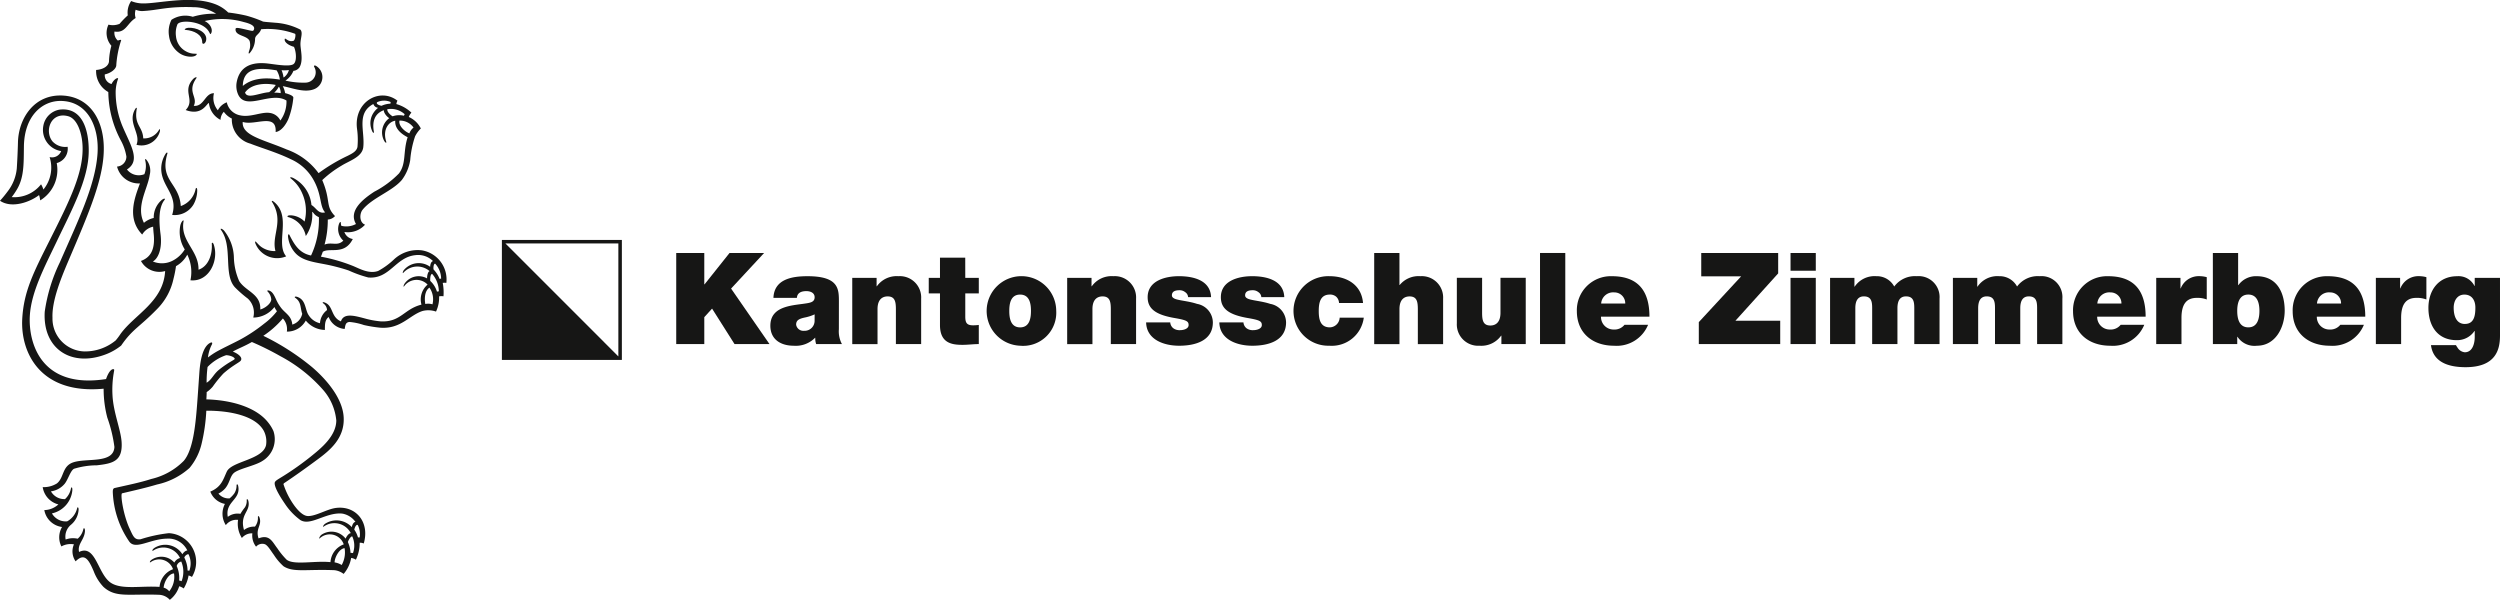 <svg xmlns="http://www.w3.org/2000/svg" width="308" height="73.905" viewBox="0 0 308 73.905">
  <g id="Gruppe_52" data-name="Gruppe 52" transform="translate(-145.525 -139.311)">
    <g id="Gruppe_4" data-name="Gruppe 4" transform="translate(145.525 139.311)">
      <path id="Pfad_30" data-name="Pfad 30" d="M165.683,211.71a1.31,1.31,0,0,1,.689.451,2.82,2.82,0,0,0,.593-2.2c-.629,0-1.211.982-1.283,1.754m1.613-2.666a3.585,3.585,0,0,1,.3,1.783,1.115,1.115,0,0,1,.3.087,3.234,3.234,0,0,0-.039-2.428.756.756,0,0,0-.56.558m1.549.588a2.582,2.582,0,0,0-.087-2.025c-.068-.09-.457.127-.525.4a3.57,3.57,0,0,1,.4,1.585.541.541,0,0,1,.215.041m17.9-1.041a2.449,2.449,0,0,1,.875.322,3.174,3.174,0,0,0,.356-2.072c-.713.068-1.244,1.243-1.231,1.75m1.63-2.513a3.573,3.573,0,0,1,.331,1.337,1.48,1.48,0,0,1,.3.032,2.7,2.7,0,0,0-.084-2.052c-.156-.05-.427.357-.543.683m1.451-.556a2.488,2.488,0,0,0-.23-1.535c-.161-.1-.349.205-.432.568a3.023,3.023,0,0,1,.457.967.731.731,0,0,1,.2,0m-16.444-22.458a5.714,5.714,0,0,0-2.287,1.453,14.569,14.569,0,0,0-.117,1.939c.651-.378.836-1.054,1.569-1.631,1.319-1.041,1.961-1.191,1.891-1.344-.152-.277-.77-.417-1.056-.417m14.307,19.515c-1.993-.2-3.911,1.584-5.167.793a7.851,7.851,0,0,1-1.9-2.005c-.352-.515-1.343-1.994-1.253-2.59.037-.246.432-.428,1.127-.868a35.513,35.513,0,0,0,3.317-2.357c1.23-.994,3.123-2.494,3.142-4.443a6.683,6.683,0,0,0-1.564-3.7,18.6,18.6,0,0,0-5.3-4.209,35.141,35.141,0,0,0-3.536-1.76c-1,.566-1.5.717-2.351,1.177.623.249,1.136.654,1.035,1-.063.214-.221.26-.967.757a12.023,12.023,0,0,0-1.22.941,15.279,15.279,0,0,0-1.319,1.622,3.644,3.644,0,0,1-.749.677c0,.28-.017.537-.035.893,3.254.093,6.2,1.035,7.617,2.854a4.832,4.832,0,0,1,.644,1.047,3.13,3.13,0,0,1-1.355,3.685c-.905.6-2.965.96-3.546,1.509-.447.424-.488,1.186-1.019,1.846a2.789,2.789,0,0,1-.855.667,1.613,1.613,0,0,0,1.373.591,3.241,3.241,0,0,0,.585-.619,1.8,1.8,0,0,0,.275-1.007c0-.1.141-.214.206.125.323,1.69-1.64,1.887-1.287,3.779a1.98,1.98,0,0,1,1.555-.374,6.72,6.72,0,0,1,.556-.8,1.493,1.493,0,0,0,.217-.918c0-.125.162-.17.23.258.194,1.217-1.1,1.528-.562,3.454a2.008,2.008,0,0,1,1.349-.418,1.7,1.7,0,0,0,.366-1.163c-.017-.136.127-.272.235.18.214.9-.547,1.243-.156,2.435,1.357-.549,1.7.431,2.306,1.206a9.492,9.492,0,0,0,1.154,1.417c.911.7,3.463.1,5.4.3a2.5,2.5,0,0,1,1.635-2.189,1.814,1.814,0,0,0-2.961-.741c-.129.131-.049-.218.2-.431a2.187,2.187,0,0,1,2.993.467c.144-.356.424-.669.636-.678a2.274,2.274,0,0,0-3.363-.791c-.077.063-.1-.109.17-.347a2.567,2.567,0,0,1,3.32.4c.066-.37.258-.645.45-.645a2.518,2.518,0,0,0-1.628-1.026m10.743-27.84c-.617.417-.619,1.395-.512,2.018a1.751,1.751,0,0,1,.883.042,2.52,2.52,0,0,0-.371-2.06m1.155.457a3.293,3.293,0,0,0-.825-2.147c-.212.033-.255.534-.231.866a2.934,2.934,0,0,1,.825,1.322,1.493,1.493,0,0,1,.231-.041m-.649-2.691a3.622,3.622,0,0,1,.746,1.161.824.824,0,0,1,.184-.033,2.742,2.742,0,0,0-.725-1.839c-.186-.051-.255.469-.205.711m-2.467-17.485a2.05,2.05,0,0,0-1.731-.857c-.156.635.666,1.368,1.22,1.572a1.621,1.621,0,0,1,.512-.716m-1.093-1.643a2.508,2.508,0,0,0-2.136-.614c-.059.3.352.693.648.871a2.474,2.474,0,0,1,1.4-.069c.023-.056.05-.114.087-.188m-4.044,1.984a2.307,2.307,0,0,1,.074-1.937,2.618,2.618,0,0,1,.7-.837.69.69,0,0,1-.588-.468c-2.131,1.139-1.021,3.348-1.24,5.313-.136,1.221-1.688,1.659-2.71,2.3a13.144,13.144,0,0,0-2.347,1.762c1.1,2.6.347,3.174,1.574,4.432a1.309,1.309,0,0,1-.89.428,11.6,11.6,0,0,1-.4,3.087c.9-.365,1.566.241,2.314-.489a1.913,1.913,0,0,1-.54-2.038c.1-.314.236-.275.236-.188a1.257,1.257,0,0,0,.057.4,2.531,2.531,0,0,0,1.806-.223c-.957-1.638.875-3.079,2.262-3.984a11.858,11.858,0,0,0,3.037-2.249c.925-1.249.471-2.608,1.065-4.458-.7-.351-1.624-1.041-1.522-2.033-.735.093-1.6,1-1.125,2.546.079.266-.083.189-.238-.061a2.177,2.177,0,0,1,.62-2.8c-.385-.246-.7-.726-.665-.983-1.115.4-1.467,1.372-1.227,2.657.039.19-.119.2-.255-.176m2.327-3.483a1.989,1.989,0,0,0-1.658.01c-.167.149.044.352.527.451a2.845,2.845,0,0,1,1.1-.263.766.766,0,0,1,.029-.2M179.9,150.014c-.041-.021-.073.075-.138.175a2.537,2.537,0,0,1-.457.538,3.721,3.721,0,0,1,.8.058,1.41,1.41,0,0,0-.2-.77m-4.19.694c.255.853,1.775.043,2.962-.039a3.556,3.556,0,0,0,.822-.894c-1.449-.29-3.051-.1-3.784.933m4.5-2.742a3.37,3.37,0,0,1,.21.684c.017.118.011.221.074.191a1.632,1.632,0,0,0,.618-.9,4.7,4.7,0,0,1-.9.021m-4.777,1.936c1-.828,2.442-1.139,4.56-.776a2.725,2.725,0,0,0-.392-1.143c-2.121-.351-4.126-.383-4.169,1.92m-6.183-9.71c-3.176-.1-4.28.4-6.23.485a2.183,2.183,0,0,1-.788-.163,1.626,1.626,0,0,0,0,1.018c-1.072.641-1.2,1.895-2.609,1.667a1.24,1.24,0,0,0,.418,1.114c.145-.056.443-.161.4-.016a12.163,12.163,0,0,0-.6,3.122c-.086.488-.779.934-1.411,1.06a1.109,1.109,0,0,0,.83,1.185c.361-.732.893-.845.8-.621a4.959,4.959,0,0,0-.291,1.513,10.951,10.951,0,0,0,.878,4.4c.992,2.309,2.224,4.153.513,5.234a1.836,1.836,0,0,0,2.147.582,2.814,2.814,0,0,0,.08-1.78c-.016-.077.059-.093.144-.025a2.117,2.117,0,0,1,.432,1.9c-.252,1.736-1.734,3.882-.711,5.9a2.818,2.818,0,0,1,1.207-.6,2.822,2.822,0,0,1,1.014-2.241c.358-.26.42-.1.322.014-.753.919-.7,2.65-.5,4.2.251,1.94-.361,3.081-.944,3.386a2.882,2.882,0,0,0,2.521-.141,3.76,3.76,0,0,0,1.41-1.345,4.049,4.049,0,0,1-.549-2.95c.141-.575.463-.775.4-.5-.433,2.445,1.894,3.568,1.842,5.951,1.207-.4,1.733-1.853,1.634-3.221.021-.185.167-.092.234.094.685,1.949-.557,4.669-2.863,4.431a4.832,4.832,0,0,0-.389-3.161,3.487,3.487,0,0,1-1.39,1.42,13.433,13.433,0,0,1-.313,1.581,7.518,7.518,0,0,1-2.043,3.731c-2.173,2.228-2.978,2.408-4.4,4.471a6.94,6.94,0,0,1-1.792,1.042c-4.3,1.7-7.907-.61-7.622-5.225a20.594,20.594,0,0,1,1.854-6.057c2.255-5.158,4.376-9.472,4.648-13.406.222-3.235-1.168-6.459-4.532-6.493-2.285-.023-4.487,1.851-4.536,5.612-.028,2.217.023,3.891-.927,5.4a8.156,8.156,0,0,1-.577.837,4.166,4.166,0,0,0,3.615-1.578,2.653,2.653,0,0,1,.289.645,4.249,4.249,0,0,0,.766-4,1.2,1.2,0,0,0,1.425-.738,2.646,2.646,0,0,1-2.2-3.1,2.442,2.442,0,0,1,2.005-2.007c2.806-.33,3.629,2.514,3.589,5.212-.05,3.42-2.114,7.2-3.943,11.032-1.474,3.086-3.143,6.218-3.313,9.15-.188,3.252,1.3,9.062,9.39,7.8.324-.945.723-1.312.965-1.2.078.04.02.189-.024.494a12.228,12.228,0,0,0-.147,2.694c.1,2.105,1.012,4.208,1.12,5.729.17,2.409-1.074,2.685-3.041,2.908a9.852,9.852,0,0,0-2.811.424c-.438.21-.725,1.3-1.151,1.842a2.674,2.674,0,0,1-1.7.945,1.9,1.9,0,0,0,1.736.953,2.393,2.393,0,0,0,.734-1.338c.028-.127.183-.216.167.255a3.216,3.216,0,0,1-2.515,2.845,1.949,1.949,0,0,0,1.882.977,2.5,2.5,0,0,0,1.22-1.606c.054-.216.192-.119.184.167a2.585,2.585,0,0,1-.919,1.843,1.89,1.89,0,0,0-.677,1.838,2.6,2.6,0,0,1,1.482-.1,2.164,2.164,0,0,0,.7-1.186c.034-.185.226-.147.193.294-.08,1.051-.943,1.53-.723,2.524,2.058-.985,2.284,2.674,3.886,3.777,1.328.914,3.789.366,6.028.527a2.572,2.572,0,0,1,1.661-2.18,1.8,1.8,0,0,0-2.752-.869c-.162.108-.116-.108.068-.26a2.128,2.128,0,0,1,2.846.31,1.142,1.142,0,0,1,.7-.561,2.263,2.263,0,0,0-3.294-.916c-.2.131-.142-.162.212-.367a2.486,2.486,0,0,1,3.373.819c.127-.211.4-.473.615-.456a2.586,2.586,0,0,0-2.525-1.466c-2.1.039-3.868,1.434-4.637.357a11.556,11.556,0,0,1-2.025-6.088c0-.223.008-.433.209-.5,1.626-.371,3.162-.674,4.536-1.12a8.232,8.232,0,0,0,4-2.233c1.126-1.321,1.433-4.3,1.625-6.719.092-1.156.205-2.865.294-4.132.143-2.028.57-3.322,1.364-3.7.2-.093.3.005.146.285a4.562,4.562,0,0,0-.449,1.528,9.477,9.477,0,0,1,1.126-.751c1.04-.564,1.736-.868,2.883-1.47a19.891,19.891,0,0,0,2.925-1.951,7.96,7.96,0,0,0,1.565-1.522,2.9,2.9,0,0,1-.31-.52,3.318,3.318,0,0,1-2.609,1.3,2.35,2.35,0,0,0-.671-2.338,14.5,14.5,0,0,1-1.585-1.387c-1.474-1.617-.216-5.029-1.729-7.086-.106-.212.123-.156.371.079a5.531,5.531,0,0,1,1.23,3.4,7.719,7.719,0,0,0,.651,2.837c.818,1.284,2.68,1.567,2.6,3.5.592-.157,1.323-.729,1.353-1.235a1.571,1.571,0,0,0-.458-.988c-.077-.059-.028-.178.206-.1.438.138.654.678.841,1.074a5.028,5.028,0,0,0,.713,1.164c.538.622,1.2.937,1.289,1.945a1.759,1.759,0,0,0,1.222-1.332c-.264-.752-.094-1.457-.875-1.976-.1-.069-.055-.243.369-.065,1,.418.845,1.607,1.329,2.259a2.221,2.221,0,0,0,1.364.948,2.2,2.2,0,0,1,.87-1.621,1.068,1.068,0,0,0-.485-.841c-.1-.081-.085-.243.351-.023.9.457.638,1.745,1.846,2.255.344-1.066,1.646-.7,2.879-.378a10.693,10.693,0,0,0,2.032.379c2.452.119,2.861-1.529,5.01-2.063a2.387,2.387,0,0,1,.755-2.467,1.878,1.878,0,0,0-2.889.208c-.113.147-.1-.11.074-.358a2.108,2.108,0,0,1,2.754-.611c-.016-.334.113-.881.316-.894a2.309,2.309,0,0,0-3.243.2c-.113.127-.085-.117.051-.318a2.39,2.39,0,0,1,3.255-.417c-.007-.218.1-.687.358-.7a2.6,2.6,0,0,0-2.173-.739c-2.47.247-3.145,2.974-5.81,2.751a14.6,14.6,0,0,1-2.4-.857c-.625-.214-1.392-.427-2.086-.59-1.907-.447-3.677-.471-4.659-1.755a3.54,3.54,0,0,1-.73-1.728c-.059-.355.078-.517.178-.279.586,1.149,1.2,2.215,2.646,2.5a10.268,10.268,0,0,0,.965-4.723c-.631-.284-.627-.571-.83-.657a4.592,4.592,0,0,1-.781,2.985,3,3,0,0,0-2.182-2.34c-.13-.035-.147-.248.4-.211a2.56,2.56,0,0,1,1.63.765,5.288,5.288,0,0,0-.291-3.474,4.61,4.61,0,0,0-1.411-1.84c-.134-.1-.078-.251.361-.024a4.169,4.169,0,0,1,2.189,3.3c.6.349.844,1.128,1.682.905-.717-.8-.358-2.148-1.488-4.105a5.952,5.952,0,0,0-2.759-2.453c-1.67-.819-3.682-1.4-4.969-1.912a3.075,3.075,0,0,1-2.276-3.088,2.557,2.557,0,0,1-.986-.832,1.552,1.552,0,0,0-.408.994A2.65,2.65,0,0,1,171.262,152c-.276.041-.831,1.626-2.861.867,1.207-1.26-.446-2.254.855-3.754.244-.3.613-.381.451-.154-1.187,1.7.243,2.282-.311,3.392,1.286.121,1.364-1.58,2.492-1.553a2.337,2.337,0,0,0,.477,2.1,2.056,2.056,0,0,1,1.1-.981,2.079,2.079,0,0,0,1.681,1.61c1.214.269,2.581-.449,3.573-.308a1.7,1.7,0,0,1,1.347.941,3.958,3.958,0,0,0,.753-2.461c-1.934-1.208-5.068,1.381-5.982-.808a2.563,2.563,0,0,1-.174-1.319c.272-1.766,1.441-2.619,3.543-2.466.921.067,2.942.5,3.481.1.446-.332.324-1.58.053-2.124-.543-.147-1.173-.512-1.141-.913.034-.356.365.393,1.088.169.2-.091.313-.824.18-.868a9.775,9.775,0,0,0-4.171-.557c-.209.631-.705.695-.747,1.18a2.659,2.659,0,0,1-.684,1.783c-.136.092-.127-.048-.046-.311a1.965,1.965,0,0,0,.061-1.2c-.322-.706-1.705-.607-1.736-1.389-.021-.319.165-.283,1.535.035.578.135.636.144.719-.034.228-.511-.557-.786-1.249-.952a9.581,9.581,0,0,0-4.812-.121c.822.389,1.034,1.176.775,1.55-.18.24-.051-.388-.976-.945-1.01-.609-2.794-.706-3.141-.216a2.8,2.8,0,0,0-.19,1.471,2.349,2.349,0,0,0,1.018,1.744c.972.651,1.628.289,1.536.5-.206.441-1.473.38-2.216-.211a3.037,3.037,0,0,1-1.194-2.056,3.235,3.235,0,0,1,.3-1.988,3.094,3.094,0,0,1,2.625-.375,8.7,8.7,0,0,1,2.884-.369,5.244,5.244,0,0,0-2.908-.812m12.419,7.863a2.67,2.67,0,0,1-.978,1.183,9.822,9.822,0,0,0,2.484.249,1.274,1.274,0,0,0,1.052-1.949c-.037-.065-.019-.25.224-.118a1.6,1.6,0,0,1-.3,2.9c-1.215.435-2.725-.218-3.791-.4a2.612,2.612,0,0,1,.291.858c.3.08,1.041.294,1.013.57a9.751,9.751,0,0,1-.617,2.633c-.311.695-.874,1.5-1.562,1.59.141-2.408-2.541-.747-4.056-1.244-.135,1.712,2.548,2.166,5.414,3.394a8.26,8.26,0,0,1,3.93,2.918,21.479,21.479,0,0,1,3.6-2.144c.562-.286,1.083-.549,1.191-1.084a9.526,9.526,0,0,0-.05-2.21c-.447-3.342,2.8-5.184,4.981-3.488a1.047,1.047,0,0,0-.138.415,4.463,4.463,0,0,1,1.853,1.055,1.6,1.6,0,0,0-.322.535,3.027,3.027,0,0,1,1.483,1.415,3.727,3.727,0,0,0-.707.969,12.2,12.2,0,0,0-.6,2.927,5.474,5.474,0,0,1-1.032,2.447c-1.188,1.4-3.627,2.184-4.83,3.664-.41.5-.414,1.588.3,1.845a2.837,2.837,0,0,1-2.548.9,1.29,1.29,0,0,0,1.035.866c-1.021,2.041-2.825,1.021-3.7,1.576a5.427,5.427,0,0,1-.229.6,20.769,20.769,0,0,1,3.956,1.145c.788.321,1.981,1.023,3.1.613a9.105,9.105,0,0,0,1.944-1.415,4.267,4.267,0,0,1,3.447-1.121,3.635,3.635,0,0,1,3.008,4.009,1.466,1.466,0,0,0-.445,0,6.242,6.242,0,0,1,.092,1.652,1.563,1.563,0,0,0-.537.007,4.083,4.083,0,0,1-.384,1.877,2.827,2.827,0,0,0-1.675-.068c-1.611.52-2.682,2.262-5.234,2.048a15.782,15.782,0,0,1-1.979-.325,7.607,7.607,0,0,0-1.788-.379c-.462.064-.489.363-.575.861a2.277,2.277,0,0,1-1.97-1.469c-.5.362-.46,1.009-.469,1.593a3.113,3.113,0,0,1-2.352-1.156,2.623,2.623,0,0,1-2.334,1.363,1.928,1.928,0,0,0-.49-1.62,11.4,11.4,0,0,1-2.408,2.135,30.058,30.058,0,0,1,6.023,3.873c1.728,1.481,3.77,3.819,3.878,6.205.117,2.571-1.731,4.053-3.212,5.149s-2.689,1.962-4.088,2.9a.18.18,0,0,0-.087.259,9.47,9.47,0,0,0,1.392,2.648c.317.406.95,1.153,1.581,1.172.973.03,2.354-.856,3.466-1,2.431-.308,4.194,1.732,3.419,4.384a1,1,0,0,0-.5-.094,4.756,4.756,0,0,1-.469,2.09,1.52,1.52,0,0,0-.58-.223,4.089,4.089,0,0,1-.93,1.972,2.3,2.3,0,0,0-1.119-.458c-3.458-.145-5.053.313-6.287-.485a6.743,6.743,0,0,1-1.185-1.4c-.369-.485-.777-1.235-1.161-1.331a1,1,0,0,0-1.034.321,2.228,2.228,0,0,1-.458-1.647,1.6,1.6,0,0,0-1.291.574,3.277,3.277,0,0,1-.471-2.231,1.641,1.641,0,0,0-1.508.645,2.6,2.6,0,0,1-.11-2.612,2.408,2.408,0,0,1-1.8-1.515c1.38-.586,1.572-1.473,2.028-2.458.6-1.3,4.436-1.446,4.841-3.276a2.885,2.885,0,0,0-.271-1.734c-1.03-1.916-4.294-2.518-7.092-2.5a22.039,22.039,0,0,1-.591,4.116,7.263,7.263,0,0,1-1.474,2.935A8.762,8.762,0,0,1,164.874,199c-1.466.435-2.755.722-4.3,1.085-.254.028.126,2.653.919,4.353.431.922.592,1.423,1.361,1.306a17.8,17.8,0,0,1,3.479-.747,3.551,3.551,0,0,1,2.839,5.392,1.356,1.356,0,0,0-.414-.178,4.547,4.547,0,0,1-.6,1.6,1.771,1.771,0,0,0-.554-.273,3.364,3.364,0,0,1-1.157,1.673,1.894,1.894,0,0,0-1.325-.622c-3.727-.141-5.336.407-6.851-.973a5.771,5.771,0,0,1-1.208-1.943c-.633-1.47-1.137-2.279-2.224-1.205a2.155,2.155,0,0,1-.205-2.093,2.319,2.319,0,0,0-1.545.255,2.478,2.478,0,0,1,.082-2.394,2.543,2.543,0,0,1-2.186-2.081,2.649,2.649,0,0,0,1.734-.7,2.6,2.6,0,0,1-1.933-2.13,3.064,3.064,0,0,0,1.745-.453c.906-.707.62-2.134,2.022-2.6,1.682-.562,4.971.2,5.068-1.9a17.34,17.34,0,0,0-.875-3.608,13.876,13.876,0,0,1-.454-3.566c-7.761.739-10.248-4.4-10.028-8.579.179-3.407,1.407-5.771,3.381-9.7,2.432-4.846,4.2-8.333,4.049-11.662-.068-1.518-.626-3.306-1.757-3.624-2.158-.6-2.983,1.845-1.935,3.107a2.126,2.126,0,0,0,1.854.653,1.823,1.823,0,0,1-1.343,2.009A4.4,4.4,0,0,1,150.478,164a3.414,3.414,0,0,0-.141-.655c-1.058.827-3.333,1.7-4.812.7a14.794,14.794,0,0,0,.939-1.146,5.462,5.462,0,0,0,1.131-2.848c.072-1.147.12-2.272.143-3.21.071-2.96,2.036-6.018,5.645-5.75,3.042.226,4.763,2.712,4.92,6.037.18,3.835-1.756,8.237-4.379,14.387-1.041,2.441-2.011,4.981-1.932,6.94a4.044,4.044,0,0,0,3.979,4.153,5.937,5.937,0,0,0,3.813-1.363,8.581,8.581,0,0,0,.586-.786c1.733-2.406,5.286-3.96,5.5-7.755a2.578,2.578,0,0,1-2.979-1.245c1.061-.393,1.82-1.253,1.555-3.464-.017-.208-.045-.5-.055-.756a2.053,2.053,0,0,0-1.346.969c-1.928-1.991-.932-4.533-.277-6.3a2.76,2.76,0,0,1-2.823-2.075,1.233,1.233,0,0,0,1.151-1.248,6.273,6.273,0,0,0-.664-1.934,13,13,0,0,1-1.563-6,2.929,2.929,0,0,1-1.5-2.721c.911-.066,1.558-.5,1.586-1.083a8.128,8.128,0,0,1,.292-1.9,2.376,2.376,0,0,1-.358-2.6,2.183,2.183,0,0,0,1.368-.1,11.448,11.448,0,0,1,1.01-1.042,2.484,2.484,0,0,1,.418-1.763,3.8,3.8,0,0,0,1.1.274c1.8.183,6.072-1.087,9.231.1a4.63,4.63,0,0,1,1.626,1.036,20.382,20.382,0,0,1,2.193.377,14.293,14.293,0,0,1,2.092.738c.234.045.883.092,1.53.147a7.91,7.91,0,0,1,3.071.845c.36.388-.007,1.084.013,1.844.019.7.37,1.948-.107,2.784a1.052,1.052,0,0,1-.763.457" transform="translate(-145.525 -139.311)" fill="#161615"/>
      <path id="Pfad_31" data-name="Pfad 31" d="M188.542,146.94c-.094.444-.478.554-.481.223,0-.946-.994-1.426-2.041-1.52-.278-.025,0-.228.287-.255,1-.095,2.449.538,2.234,1.552" transform="translate(-163.148 -141.959)" fill="#161615"/>
      <path id="Pfad_32" data-name="Pfad 32" d="M175.025,163.013c-.354,2.016.738,2.145.8,3.631a2.1,2.1,0,0,0,1.967-1.087c.072-.115.14,0,.077.259a2.353,2.353,0,0,1-2.878,1.617c.577-1.356-1.1-2.665-.2-4.325.178-.325.263-.262.237-.1" transform="translate(-158.179 -149.596)" fill="#161615"/>
      <path id="Pfad_33" data-name="Pfad 33" d="M181.349,172.753c.117-.145.218-.1.177.037-1,3.344,1.462,3.582,1.651,6.464a2.793,2.793,0,0,0,1.824-2.1c.079-.267.217-.12.2.239a3.569,3.569,0,0,1-.48,1.706,2.7,2.7,0,0,1-2.607,1.245c.775-2.515-1.341-3.451-1.347-5.709a3.423,3.423,0,0,1,.586-1.887" transform="translate(-160.904 -153.866)" fill="#161615"/>
      <path id="Pfad_34" data-name="Pfad 34" d="M203.4,183.39c-.081-.118-.086-.336.356.069,2,1.833.03,5.025,1.372,6.6a2.885,2.885,0,0,1-3.812-1.64c-.1-.534.289.179.8.516a2.854,2.854,0,0,0,1.691.474c-.517-1.963,1.076-3.628-.4-6.022" transform="translate(-169.87 -158.476)" fill="#161615"/>
    </g>
    <g id="Gruppe_5" data-name="Gruppe 5" transform="translate(207.358 168.872)">
      <path id="Pfad_35" data-name="Pfad 35" d="M255.625,192.149V206.5h14.35Z" transform="translate(-255.41 -191.933)" fill="#161615"/>
      <path id="Pfad_36" data-name="Pfad 36" d="M255.243,206.546h14.781V191.765H255.243Zm.431-14.35h13.918v13.919H255.674Z" transform="translate(-255.243 -191.765)" fill="#161615"/>
    </g>
    <g id="Gruppe_6" data-name="Gruppe 6" transform="translate(228.836 170.477)">
      <path id="Pfad_37" data-name="Pfad 37" d="M293.354,194.613h3.457v3.867h.032l3.08-3.867h4.26L300.113,199l4.731,6.838h-4.306l-2.767-4.37-.959,1.053v3.317h-3.457Z" transform="translate(-293.354 -194.613)" fill="#161615"/>
      <path id="Pfad_38" data-name="Pfad 38" d="M322.373,206.229a3.293,3.293,0,0,0,.378,1.823h-3.176a2.179,2.179,0,0,1-.11-.77h-.032a3.313,3.313,0,0,1-2.625.974c-1.572,0-2.876-.755-2.876-2.468,0-2.578,3.018-2.483,4.606-2.782.424-.078.849-.2.849-.722,0-.551-.519-.755-1.022-.755-.959,0-1.147.487-1.163.833H314.31c.094-2.3,2.263-2.672,4.2-2.672,3.9,0,3.867,1.619,3.867,3.191Zm-2.986-1.839a5.311,5.311,0,0,1-1.226.393c-.692.157-1.053.33-1.053.88a.9.9,0,0,0,.975.755,1.235,1.235,0,0,0,1.3-1.274Z" transform="translate(-302.335 -196.828)" fill="#161615"/>
      <path id="Pfad_39" data-name="Pfad 39" d="M331.834,199.894h3v1.037h.032a2.993,2.993,0,0,1,2.657-1.241,2.625,2.625,0,0,1,2.8,2.766v5.6h-3.112v-4.276c0-.943-.11-1.6-1.021-1.6-.535,0-1.242.267-1.242,1.572v4.307h-3.112Z" transform="translate(-310.148 -196.829)" fill="#161615"/>
      <path id="Pfad_40" data-name="Pfad 40" d="M353.06,198.129h1.666v1.917H353.06v2.846c0,.754.172,1.084.959,1.084a5.322,5.322,0,0,0,.707-.047v2.358c-.629,0-1.336.095-2,.095-1.32,0-2.782-.205-2.782-2.437v-3.9h-1.384v-1.917h1.384v-2.484h3.112Z" transform="translate(-317.449 -195.063)" fill="#161615"/>
      <path id="Pfad_41" data-name="Pfad 41" d="M365.087,208.256a4.286,4.286,0,1,1,4.448-4.291,4.08,4.08,0,0,1-4.448,4.291m0-6.3c-1.179,0-1.336,1.147-1.336,2.012s.157,2.028,1.336,2.028,1.336-1.163,1.336-2.028-.157-2.012-1.336-2.012" transform="translate(-322.719 -196.829)" fill="#161615"/>
      <path id="Pfad_42" data-name="Pfad 42" d="M378.818,199.894h3v1.037h.032a2.992,2.992,0,0,1,2.657-1.241,2.626,2.626,0,0,1,2.8,2.766v5.6h-3.112v-4.276c0-.943-.111-1.6-1.022-1.6-.534,0-1.242.267-1.242,1.572v4.307h-3.113Z" transform="translate(-330.653 -196.829)" fill="#161615"/>
      <path id="Pfad_43" data-name="Pfad 43" d="M401.249,202.267a.787.787,0,0,0-.361-.613,1.088,1.088,0,0,0-.692-.236c-.44,0-.943.094-.943.629,0,.236.189.346.362.425.519.219,1.7.283,2.735.628a2.349,2.349,0,0,1,1.949,2.28c0,2.264-2.169,2.876-4.151,2.876-1.917,0-4.024-.77-4.071-2.876h2.971a1,1,0,0,0,.378.722,1.285,1.285,0,0,0,.833.236c.409,0,1.053-.157,1.053-.629s-.267-.613-1.714-.864c-2.373-.409-3.332-1.164-3.332-2.563,0-2.059,2.216-2.594,3.851-2.594,1.761,0,3.882.487,3.961,2.578Z" transform="translate(-338.186 -196.828)" fill="#161615"/>
      <path id="Pfad_44" data-name="Pfad 44" d="M417.255,202.267a.787.787,0,0,0-.361-.613,1.088,1.088,0,0,0-.692-.236c-.44,0-.943.094-.943.629,0,.236.189.346.362.425.519.219,1.7.283,2.735.628a2.349,2.349,0,0,1,1.949,2.28c0,2.264-2.169,2.876-4.151,2.876-1.917,0-4.024-.77-4.071-2.876h2.971a1,1,0,0,0,.378.722,1.285,1.285,0,0,0,.833.236c.409,0,1.053-.157,1.053-.629s-.267-.613-1.714-.864c-2.373-.409-3.332-1.164-3.332-2.563,0-2.059,2.216-2.594,3.851-2.594,1.761,0,3.882.487,3.961,2.578Z" transform="translate(-345.172 -196.828)" fill="#161615"/>
      <path id="Pfad_45" data-name="Pfad 45" d="M433.9,202.99a1.107,1.107,0,0,0-.345-.77,1.132,1.132,0,0,0-.786-.267c-1.195,0-1.367,1.037-1.367,2.028s.172,2.012,1.367,2.012a1.251,1.251,0,0,0,1.211-1.195h2.971a3.97,3.97,0,0,1-4.244,3.457,4.285,4.285,0,1,1,0-8.566c2.138,0,3.961,1.053,4.15,3.3Z" transform="translate(-352.243 -196.829)" fill="#161615"/>
      <path id="Pfad_46" data-name="Pfad 46" d="M445.936,194.613h3.112v3.945h.032a3,3,0,0,1,2.546-1.084,2.627,2.627,0,0,1,2.8,2.767v5.6h-3.113v-4.275c0-.943-.11-1.6-1.022-1.6-.534,0-1.242.267-1.242,1.572v4.306h-3.112Z" transform="translate(-359.946 -194.613)" fill="#161615"/>
      <path id="Pfad_47" data-name="Pfad 47" d="M472.493,208.21h-3v-1.038h-.032a2.988,2.988,0,0,1-2.657,1.242,2.626,2.626,0,0,1-2.8-2.766v-5.6h3.112v4.276c0,.943.11,1.6,1.022,1.6.534,0,1.242-.268,1.242-1.572v-4.307h3.112Z" transform="translate(-367.832 -196.987)" fill="#161615"/>
      <rect id="Rechteck_2" data-name="Rechteck 2" width="3.113" height="11.223" transform="translate(106.419 0)" fill="#161615"/>
      <path id="Pfad_48" data-name="Pfad 48" d="M493.215,204.672a1.545,1.545,0,0,0,1.588,1.588,1.563,1.563,0,0,0,1.305-.581h2.907a4.176,4.176,0,0,1-4.2,2.577c-2.609,0-4.574-1.54-4.574-4.259a4.187,4.187,0,0,1,4.307-4.307c3.238,0,4.636,1.807,4.636,4.983Zm2.987-1.619a1.34,1.34,0,0,0-1.367-1.368,1.476,1.476,0,0,0-1.6,1.368Z" transform="translate(-379.283 -196.828)" fill="#161615"/>
      <path id="Pfad_49" data-name="Pfad 49" d="M516.9,203.133l5.219-5.644H517.2v-2.876h9.478v2.515l-5.266,5.832h5.517v2.876H516.9Z" transform="translate(-390.918 -194.613)" fill="#161615"/>
      <path id="Pfad_50" data-name="Pfad 50" d="M540.062,196.8H536.95v-2.184h3.112Zm-3.113.881h3.112v8.158h-3.112Z" transform="translate(-399.667 -194.613)" fill="#161615"/>
      <path id="Pfad_51" data-name="Pfad 51" d="M545.594,199.894h3v1.084h.031a2.948,2.948,0,0,1,2.673-1.288,2.424,2.424,0,0,1,2.2,1.273,3.173,3.173,0,0,1,2.782-1.273,2.578,2.578,0,0,1,2.8,2.766v5.6h-3.112v-4.418c0-.77-.078-1.461-1.022-1.461-.787,0-1.053.613-1.053,1.461v4.418H550.78v-4.418c0-.77-.078-1.461-1.021-1.461-.786,0-1.054.613-1.054,1.461v4.418h-3.112Z" transform="translate(-403.44 -196.829)" fill="#161615"/>
      <path id="Pfad_52" data-name="Pfad 52" d="M572.446,199.894h3v1.084h.032a2.948,2.948,0,0,1,2.672-1.288,2.425,2.425,0,0,1,2.2,1.273,3.171,3.171,0,0,1,2.782-1.273,2.578,2.578,0,0,1,2.8,2.766v5.6h-3.112v-4.418c0-.77-.078-1.461-1.022-1.461-.786,0-1.053.613-1.053,1.461v4.418h-3.113v-4.418c0-.77-.078-1.461-1.021-1.461-.786,0-1.053.613-1.053,1.461v4.418h-3.113Z" transform="translate(-415.159 -196.829)" fill="#161615"/>
      <path id="Pfad_53" data-name="Pfad 53" d="M601.685,204.672a1.545,1.545,0,0,0,1.588,1.588,1.563,1.563,0,0,0,1.305-.581h2.907a4.176,4.176,0,0,1-4.2,2.577c-2.609,0-4.574-1.54-4.574-4.259a4.187,4.187,0,0,1,4.307-4.307c3.238,0,4.636,1.807,4.636,4.983Zm2.987-1.619a1.34,1.34,0,0,0-1.368-1.368,1.475,1.475,0,0,0-1.6,1.368Z" transform="translate(-426.623 -196.828)" fill="#161615"/>
      <path id="Pfad_54" data-name="Pfad 54" d="M616.893,199.894h2.986v1.3h.031a2.386,2.386,0,0,1,2.295-1.509,3.556,3.556,0,0,1,.912.125v2.751a3.139,3.139,0,0,0-1.226-.2c-1.226,0-1.887.722-1.887,2.468v3.222h-3.112Z" transform="translate(-434.557 -196.829)" fill="#161615"/>
      <path id="Pfad_55" data-name="Pfad 55" d="M629.273,194.613h3.113v3.961h.032a2.661,2.661,0,0,1,2.232-1.1c2.734,0,3.474,2.326,3.474,4.244,0,2.043-1.116,4.322-3.426,4.322a2.507,2.507,0,0,1-2.39-1.1h-.031v.9h-3Zm4.37,5.124c-1.116,0-1.367,1.053-1.367,2.012,0,.975.251,2.028,1.367,2.028s1.367-1.053,1.367-2.028c0-.959-.252-2.012-1.367-2.012" transform="translate(-439.96 -194.613)" fill="#161615"/>
      <path id="Pfad_56" data-name="Pfad 56" d="M649.7,204.672a1.545,1.545,0,0,0,1.588,1.588,1.563,1.563,0,0,0,1.305-.581H655.5a4.176,4.176,0,0,1-4.2,2.577c-2.609,0-4.574-1.54-4.574-4.259a4.187,4.187,0,0,1,4.307-4.307c3.238,0,4.636,1.807,4.636,4.983Zm2.987-1.619a1.34,1.34,0,0,0-1.368-1.368,1.476,1.476,0,0,0-1.6,1.368Z" transform="translate(-447.579 -196.828)" fill="#161615"/>
      <path id="Pfad_57" data-name="Pfad 57" d="M664.908,199.894h2.987v1.3h.031a2.386,2.386,0,0,1,2.295-1.509,3.551,3.551,0,0,1,.912.125v2.751a3.138,3.138,0,0,0-1.226-.2c-1.226,0-1.886.722-1.886,2.468v3.222h-3.113Z" transform="translate(-455.513 -196.829)" fill="#161615"/>
      <path id="Pfad_58" data-name="Pfad 58" d="M685.216,207c0,1.619-.425,3.9-4.245,3.9-1.933,0-3.977-.518-4.26-2.72h3.08a2.125,2.125,0,0,0,.174.283,1.2,1.2,0,0,0,.911.6c1.006,0,1.226-1.194,1.226-1.87v-.755h-.031a2.566,2.566,0,0,1-2.184,1.132c-2.4,0-3.49-1.791-3.49-3.977,0-2.122,1.21-3.9,3.536-3.9a2.193,2.193,0,0,1,2.138,1.195h.031v-.991h3.113Zm-4.307-1.431c1.148,0,1.273-1.1,1.273-2.012,0-.9-.439-1.6-1.351-1.6-.88,0-1.321.755-1.321,1.619,0,.927.282,2,1.4,2" transform="translate(-460.527 -196.828)" fill="#161615"/>
    </g>
  </g>
</svg>
